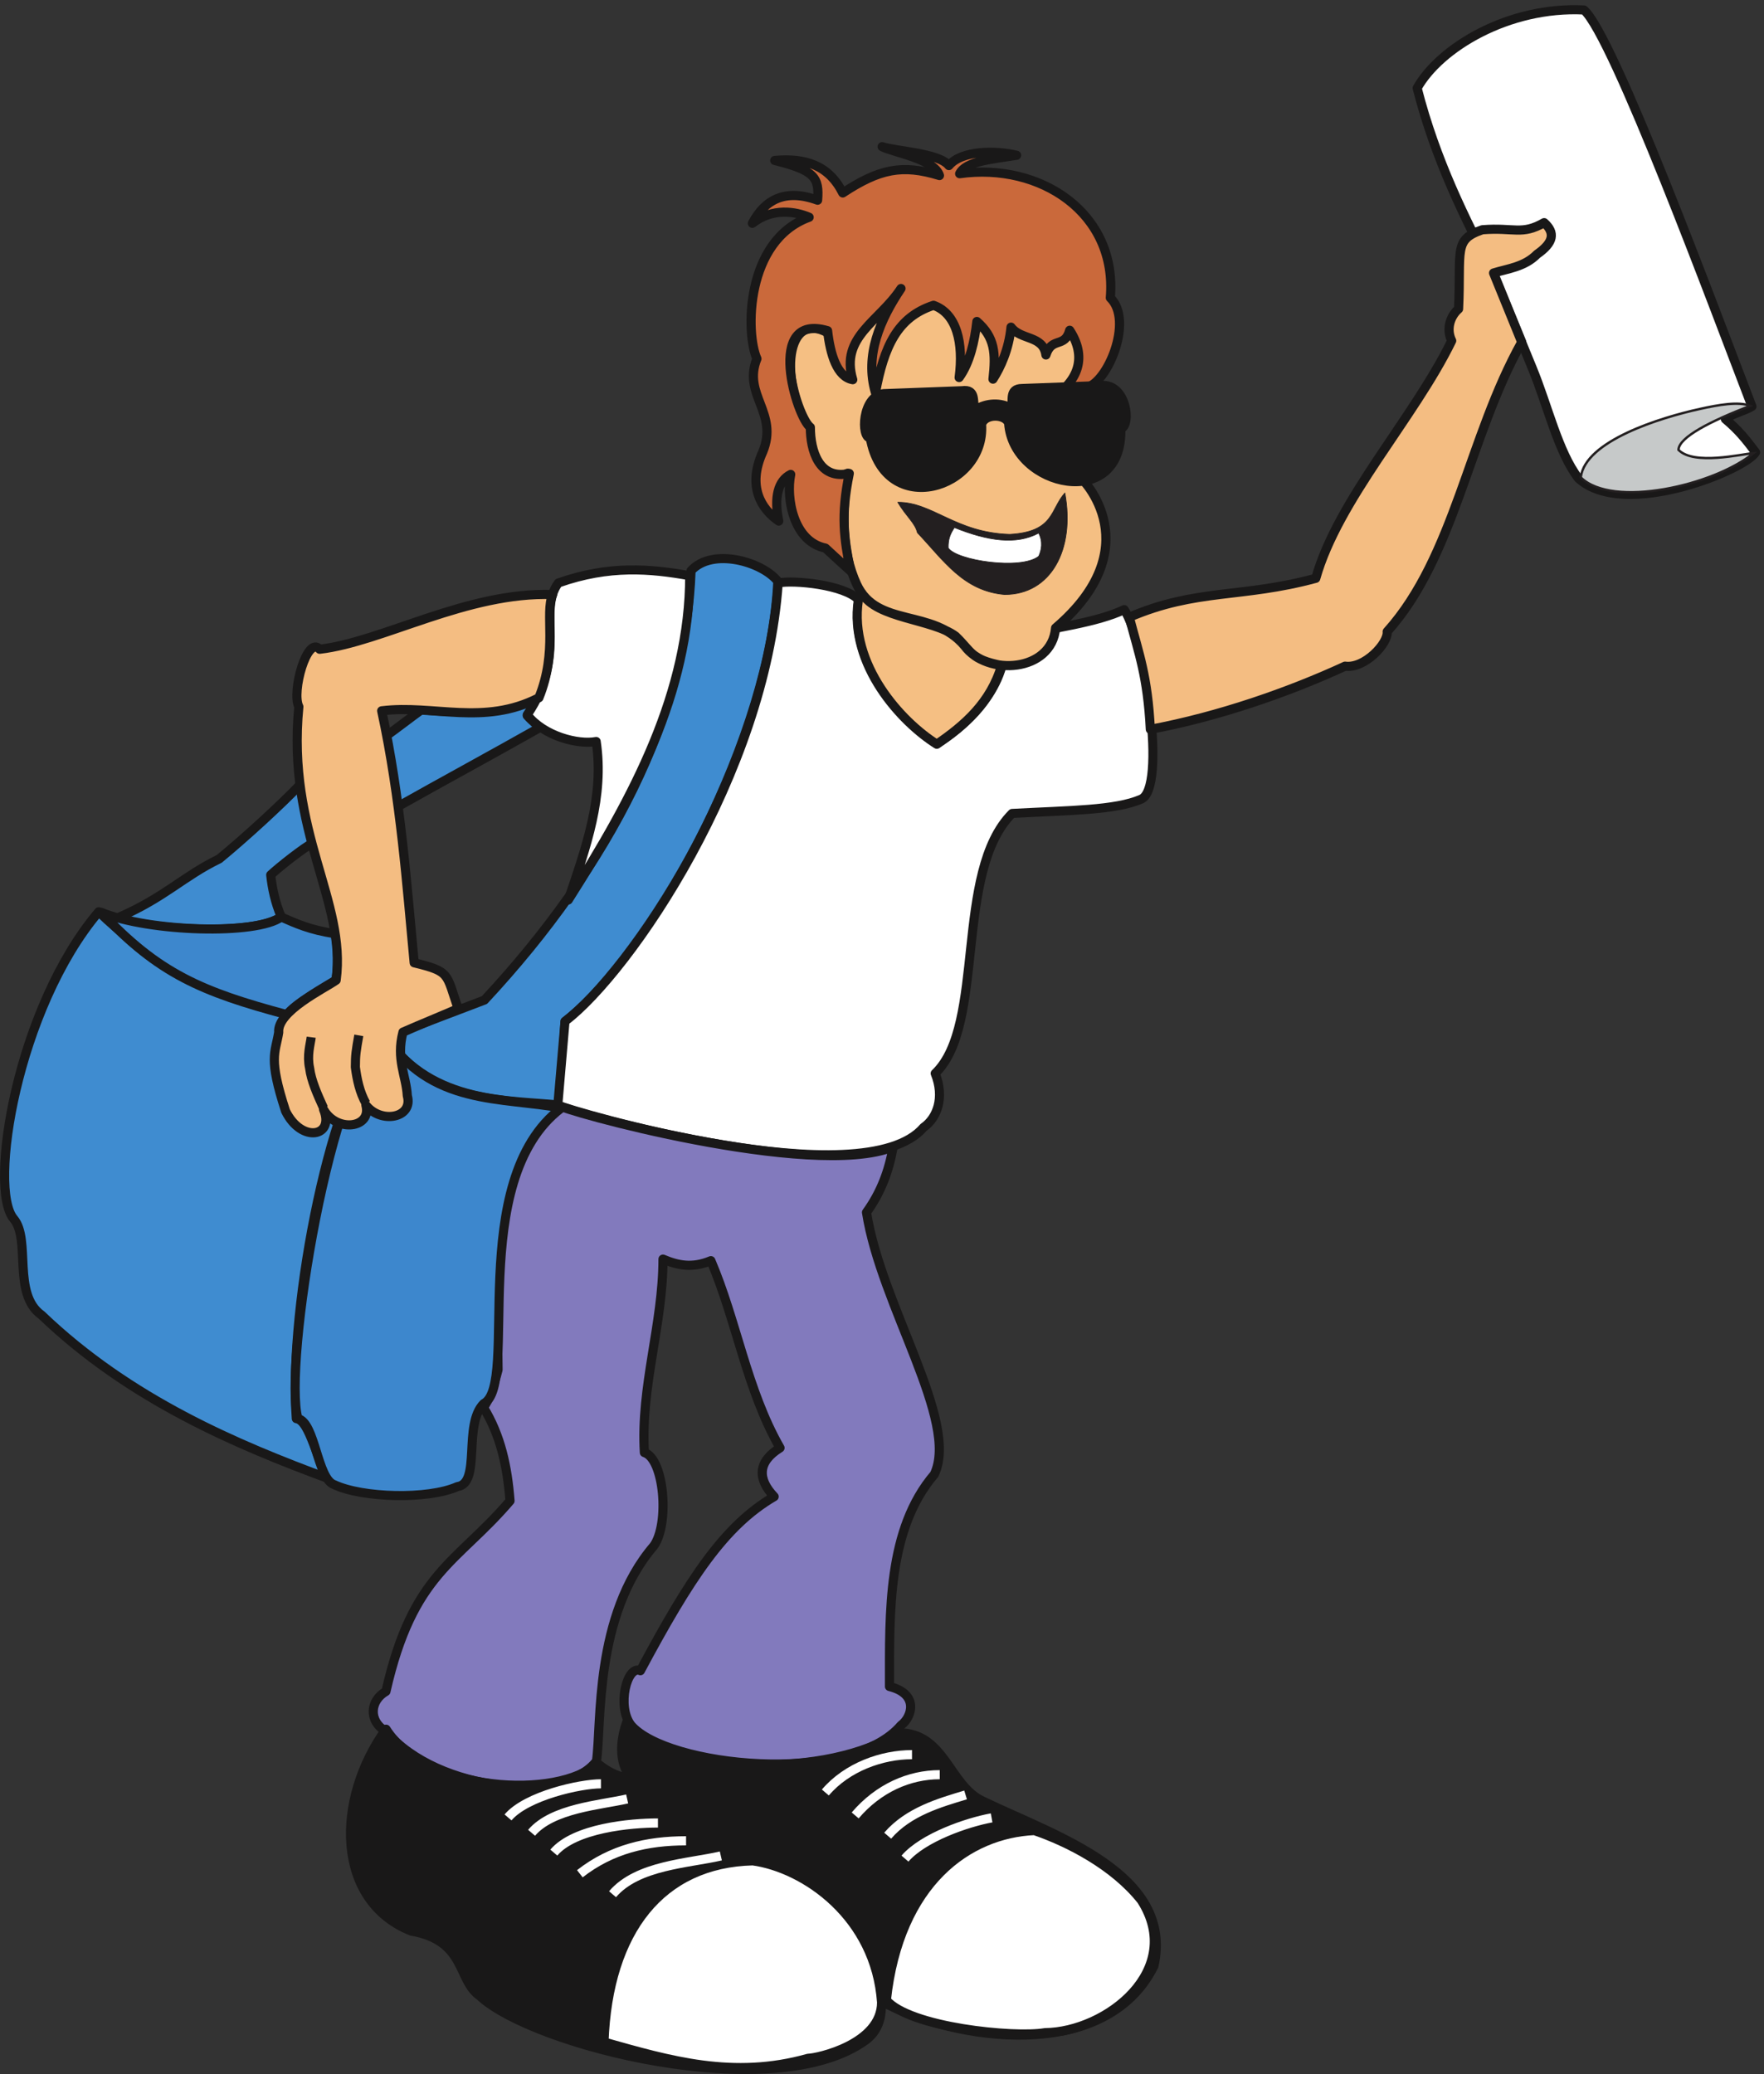 <svg xmlns="http://www.w3.org/2000/svg" xml:space="preserve" width="738.189" height="867.859"><rect width="100%" height="100%" fill="#333333" stroke="none"/><path d="m1214.61 3261.4 309.6 117.68c397.44 426.34 634.32 897.08 650.16 1350.8 66.96 73.27 223.2 28.86 272.88-33.31-20.16-476.66-376.56-1154.65-669.6-1384.84l-15.84-263.5c-149.04 17.03-402.48 0-547.2 213.17zm27.36 720.91c151.2 85.12 303.12 167.28 455.04 253.14-5.04 8.88-24.48 22.94-38.16 38.49 13.68 16.28 24.48 34.78 30.96 52.55-92.88-40.71-230.4-47.37-363.6-34.05-30.96-22.2-80.64-60.69-110.88-82.16 15.84-72.53 17.28-152.47 26.64-227.97zm-296.642 75.5c8.641-56.99 20.16-123.61 39.602-184.3-28.801-14.06-108.719-77.72-133.2-100.66 4.321-40.71 13.68-86.6 33.122-131.75-90.723-64.39-440.641-37.01-511.922-2.22 146.16 63.65 203.761 129.53 316.8 184.3 77.758 63.65 195.122 170.98 255.598 234.63" style="fill:#3f8cd0;fill-opacity:1;fill-rule:evenodd;stroke:none" transform="matrix(.133 0 0 -.133 .003 867.87)"/><path d="m1214.61 3261.4 309.6 117.68c397.44 426.34 634.32 897.08 650.16 1350.8 66.96 73.27 223.2 28.86 272.88-33.31-20.16-476.66-376.56-1154.65-669.6-1384.84l-15.84-263.5c-149.04 17.03-402.48 0-547.2 213.17zm27.36 720.91c151.2 85.12 303.12 167.28 455.04 253.14-5.04 8.88-24.48 22.94-38.16 38.49 13.68 16.28 24.48 34.78 30.96 52.55-92.88-40.71-230.4-47.37-363.6-34.05-30.96-22.2-80.64-60.69-110.88-82.16 15.84-72.53 17.28-152.47 26.64-227.97zm-296.642 75.5c8.641-56.99 20.16-123.61 39.602-184.3-28.801-14.06-108.719-77.72-133.2-100.66 4.321-40.71 13.68-86.6 33.122-131.75-90.723-64.39-440.641-37.01-511.922-2.22 146.16 63.65 203.761 129.53 316.8 184.3 77.758 63.65 195.122 170.98 255.598 234.63z" style="fill:none;stroke:#191818;stroke-width:28.634;stroke-linecap:butt;stroke-linejoin:round;stroke-miterlimit:10;stroke-dasharray:none;stroke-opacity:1" transform="matrix(.133 0 0 -.133 .003 867.87)"/><path d="M1205.03 3271.81c-261.87 41.62-621.788 118.35-894.417 384.95-256.488-302.37-349.16-871.33-267.25-966.27 54.406-65.02-5.383-236.69 87.289-302.36 278.012-266.6 616.407-409.01 905.778-515.65-38.258 47.47-60.379 184.02-104.032 189.87-26.898 355.69 114.792 1067.06 272.632 1209.46" style="fill:#3f8cd0;fill-opacity:1;fill-rule:evenodd;stroke:none" transform="matrix(.133 0 0 -.133 .003 867.87)"/><path d="M1205.03 3271.81c-261.87 41.62-621.788 118.35-894.417 384.95-256.488-302.37-349.16-871.33-267.25-966.27 54.406-65.02-5.383-236.69 87.289-302.36 278.012-266.6 616.407-409.01 905.778-515.65-38.258 47.47-60.379 184.02-104.032 189.87-26.898 355.69 114.792 1067.06 272.632 1209.46z" style="fill:none;stroke:#191818;stroke-width:28.8;stroke-linecap:butt;stroke-linejoin:round;stroke-miterlimit:10;stroke-dasharray:none;stroke-opacity:1" transform="matrix(.133 0 0 -.133 .003 867.87)"/><path d="M1755.08 3048.79c37.66-18.21 961.38-291.96 1150.9-70.23 42.45 29.26 66.97 93.64 36.47 169.72 160.23 152.8 58 633.34 242.14 818.01 183.55 9.75 325.25 9.75 405.96 44.86 80.71 34.47 13.75 492.24-53.21 596.28-87.89-40.97-209.26-55.27-376.06-90.39 12.55-161.91-140.5-289.35-214.64-331.62-97.45 61.77-279.21 248.39-244.53 452.57-45.44 48.12-204.47 63.07-253.5 53.32-41.25-599.53-464.55-1221.81-670.81-1379.17ZM2170 4714.07c-123.76 22.11-252.9 33.81-413.13-22.76-66.96-89.73 31.09-224.33-98.05-414.86 52.01-66.97 160.23-94.93 217.03-83.88 25.71-173.61-31.09-330.97-87.89-498.74C1994.82 4018.96 2170 4349.28 2170 4714.07" style="fill:#fff;fill-opacity:1;fill-rule:evenodd;stroke:none" transform="matrix(.133 0 0 -.133 .003 867.87)"/><path d="M1755.08 3048.79c37.66-18.21 961.38-291.96 1150.9-70.23 42.45 29.26 66.97 93.64 36.47 169.72 160.23 152.8 58 633.34 242.14 818.01 183.55 9.75 325.25 9.75 405.96 44.86 80.71 34.47 13.75 492.24-53.21 596.28-87.89-40.97-209.26-55.27-376.06-90.39 12.55-161.91-140.5-289.35-214.64-331.62-97.45 61.77-279.21 248.39-244.53 452.57-45.44 48.12-204.47 63.07-253.5 53.32-41.25-599.53-464.55-1221.81-670.81-1379.17ZM2170 4714.07c-123.76 22.11-252.9 33.81-413.13-22.76-66.96-89.73 31.09-224.33-98.05-414.86 52.01-66.97 160.23-94.93 217.03-83.88 25.71-173.61-31.09-330.97-87.89-498.74C1994.82 4018.96 2170 4349.28 2170 4714.07z" style="fill:none;stroke:#191818;stroke-width:28.483;stroke-linecap:butt;stroke-linejoin:round;stroke-miterlimit:10;stroke-dasharray:none;stroke-opacity:1" transform="matrix(.133 0 0 -.133 .003 867.87)"/><path d="M1755.39 3049.39c1.8-14.71 799.36-235.31 1054.65-132.36-12.55-73.54-37.66-142.17-83.7-205.89 46.04-294.14 292.96-657.6 213.44-824.27-147.67-172.98-141.1-431.39-141.1-667.4 95.06-23.81 69.95-97.34 36.47-121.85-163.81-191.89-737.77-130.96-849.58 0-46.03 58.82-12.55 191.18 29.31 171.57 154.84 289.23 263.65 455.91 420.89 547.65-52.61 55.32-52.61 109.25 18.54 153.37-104.63 182.08-136.92 400.57-217.63 588.96-58.59-24.51-104.63-14.71-150.66 4.9 0-204.49-71.14-401.98-58.59-608.57 62.77-19.61 79.51-225.5 29.29-294.13-188.33-219.9-163.22-558.85-179.96-676.499-100.44-132.363-498.03-99.453-662.44 93.139-57.4 34.31-49.03 98.04 0 126.05 84.89 373.97 223 403.38 390.41 599.47-8.37 107.85-29.3 205.89-83.7 294.13 16.74 19.61 33.48 69.33 46.03 118.35-8.37 485.32 25.11 644.99 188.33 833.38" style="fill:#827abd;fill-opacity:1;fill-rule:evenodd;stroke:none" transform="matrix(.133 0 0 -.133 .003 867.87)"/><path d="M1755.39 3049.39c1.8-14.71 799.36-235.31 1054.65-132.36-12.55-73.54-37.66-142.17-83.7-205.89 46.04-294.14 292.96-657.6 213.44-824.27-147.67-172.98-141.1-431.39-141.1-667.4 95.06-23.81 69.95-97.34 36.47-121.85-163.81-191.89-737.77-130.96-849.58 0-46.03 58.82-12.55 191.18 29.31 171.57 154.84 289.23 263.65 455.91 420.89 547.65-52.61 55.32-52.61 109.25 18.54 153.37-104.63 182.08-136.92 400.57-217.63 588.96-58.59-24.51-104.63-14.71-150.66 4.9 0-204.49-71.14-401.98-58.59-608.57 62.77-19.61 79.51-225.5 29.29-294.13-188.33-219.9-163.22-558.85-179.96-676.499-100.44-132.363-498.03-99.453-662.44 93.139-57.4 34.31-49.03 98.04 0 126.05 84.89 373.97 223 403.38 390.41 599.47-8.37 107.85-29.3 205.89-83.7 294.13 16.74 19.61 33.48 69.33 46.03 118.35-8.37 485.32 25.11 644.99 188.33 833.38z" style="fill:none;stroke:#191818;stroke-width:28.764;stroke-linecap:butt;stroke-linejoin:round;stroke-miterlimit:10;stroke-dasharray:none;stroke-opacity:1" transform="matrix(.133 0 0 -.133 .003 867.87)"/><path d="M2827.11 1073.98c147.68 0 159.04-168.07 266.66-215.691 228.38-109.949 602.06-227.598 536.89-518.23C3477.6 33.32 2999.9 104.75 2771.51 230.109c5.98-49.019-8.97-94.539-46.63-122.558-287.58-210.789-1049.86-17.5-1215.47 138.668-71.16 49.019-41.86 173.672-215.23 203.789-239.75 95.242-239.75 413.883-79.52 635.182 126.75-198.889 539.27-221.999 665.43-107.85 42.45-34.309 66.96-39.922 110.61-51.121-53.22 56.722-32.88 142.161-18.54 181.381 150.66-170.182 640.92-175.78 854.95-33.62" style="fill:#191818;fill-opacity:1;fill-rule:evenodd;stroke:none" transform="matrix(.133 0 0 -.133 .003 867.87)"/><path d="M2827.11 1073.98c147.68 0 159.04-168.07 266.66-215.691 228.38-109.949 602.06-227.598 536.89-518.23C3477.6 33.32 2999.9 104.75 2771.51 230.109c5.98-49.019-8.97-94.539-46.63-122.558-287.58-210.789-1049.86-17.5-1215.47 138.668-71.16 49.019-41.86 173.672-215.23 203.789-239.75 95.242-239.75 413.883-79.52 635.182 126.75-198.889 539.27-221.999 665.43-107.85 42.45-34.309 66.96-39.922 110.61-51.121-53.22 56.722-32.88 142.161-18.54 181.381 150.66-170.182 640.92-175.78 854.95-33.62z" style="fill:none;stroke:#191818;stroke-width:28.764;stroke-linecap:butt;stroke-linejoin:round;stroke-miterlimit:10;stroke-dasharray:none;stroke-opacity:1" transform="matrix(.133 0 0 -.133 .003 867.87)"/><path d="M3591.15 547.094c-87.29 109.949-230.18 182.781-336.61 219.199-206.26-9.109-425.68-161.77-465.74-533.641 72.94-85.437 400.58-119.047 499.23-102.25 194.3 2.102 443.02 197.493 303.12 416.692zm-817.3-321.442c-18.53 269.621-242.14 422.981-405.35 445.391-286.98-7-455.58-219.188-468.14-570.051 206.27-58.129 405.96-117.648 642.71-51.117 28.1 0 230.78 44.117 230.78 175.777" style="fill:#fff;fill-opacity:1;fill-rule:evenodd;stroke:none" transform="matrix(.133 0 0 -.133 .003 867.87)"/><path d="M3591.15 547.094c-87.29 109.949-230.18 182.781-336.61 219.199-206.26-9.109-425.68-161.77-465.74-533.641 72.94-85.437 400.58-119.047 499.23-102.25 194.3 2.102 443.02 197.493 303.12 416.692zm-817.3-321.442c-18.53 269.621-242.14 422.981-405.35 445.391-286.98-7-455.58-219.188-468.14-570.051 206.27-58.129 405.96-117.648 642.71-51.117 28.1 0 230.78 44.117 230.78 175.777z" style="fill:none;stroke:#191818;stroke-width:28.764;stroke-linecap:butt;stroke-linejoin:round;stroke-miterlimit:10;stroke-dasharray:none;stroke-opacity:1" transform="matrix(.133 0 0 -.133 .003 867.87)"/><path d="M3120.02 806.211c-77.12-14.012-215.23-61.633-272.63-128.16m190.72 200.289c-81.31-24.512-179.96-52.531-245.12-128.16m163.81 191.89c-95.66 0-192.51-42.019-266.05-128.16m178.76 191.18c-93.86 0-203.87-38.512-272.63-119.051m-706.09 27.313c-64.57 0-233.76-37.114-292.36-105.743m374.87 58.121c-86.69-19.609-234.96-29.41-300.73-106.449m397.59 30.821c-86.7 0-261.87-16.114-327.64-93.141m416.12 37.109c-123.76 0-235.56-26.609-334.21-103.64m443.62 56.019c-102.83-23.808-262.46-28.711-340.79-120.449" style="fill:none;stroke:#fff;stroke-width:28.764;stroke-linecap:butt;stroke-linejoin:round;stroke-miterlimit:10;stroke-dasharray:none;stroke-opacity:1" transform="matrix(.133 0 0 -.133 .003 867.87)"/><path d="M1766.13 3039.35c-303.84-230.19-130.32-870.43-244.08-929.64-66.24-65.88-7.2-250.92-82.8-261.28-92.88-41.45-299.52-35.53-387.36 5.92-53.999 17.77-59.761 195.41-114.48 207.99-47.519 165.05 104.4 1107.28 273.6 1207.94 141.12-225.01 370.08-195.4 555.12-230.93zM318.211 3655.16c152.641-62.17 488.879-71.79 566.641-14.8 43.918-19.24 89.277-40.71 169.918-52.55 8.64-46.63 9.36-99.18 2.16-145.81-29.52-18.51-128.16-73.28-154.078-108.81-268.563 71.8-404.641 129.53-584.641 321.97" style="fill:#3d87cd;fill-opacity:1;fill-rule:evenodd;stroke:none" transform="matrix(.133 0 0 -.133 .003 867.87)"/><path d="M1766.13 3039.35c-303.84-230.19-130.32-870.43-244.08-929.64-66.24-65.88-7.2-250.92-82.8-261.28-92.88-41.45-299.52-35.53-387.36 5.92-53.999 17.77-59.761 195.41-114.48 207.99-47.519 165.05 104.4 1107.28 273.6 1207.94 141.12-225.01 370.08-195.4 555.12-230.93zM318.211 3655.16c152.641-62.17 488.879-71.79 566.641-14.8 43.918-19.24 89.277-40.71 169.918-52.55 8.64-46.63 9.36-99.18 2.16-145.81-29.52-18.51-128.16-73.28-154.078-108.81-268.563 71.8-404.641 129.53-584.641 321.97z" style="fill:none;stroke:#191818;stroke-width:28.634;stroke-linecap:butt;stroke-linejoin:round;stroke-miterlimit:10;stroke-dasharray:none;stroke-opacity:1" transform="matrix(.133 0 0 -.133 .003 867.87)"/><path d="m4697.97 5667.19 123.12-299.76c49.68-120.65 81.36-263.5 145.44-347.14 145.44-131.75 529.2 30.35 557.28 82.16-30.24 39.97-53.28 69.57-95.04 104.36 13.68 14.06 62.64 26.65 83.52 39.97-117.36 304.95-435.6 1165.75-528.48 1247.17-239.04 11.84-454.32-119.91-524.88-245.74 58.32-227.96 151.92-413 239.04-581.02" style="fill:#fff;fill-opacity:1;fill-rule:evenodd;stroke:none" transform="matrix(.133 0 0 -.133 .003 867.87)"/><path d="m4697.97 5667.19 123.12-299.76c49.68-120.65 81.36-263.5 145.44-347.14 145.44-131.75 529.2 30.35 557.28 82.16-30.24 39.97-53.28 69.57-95.04 104.36 13.68 14.06 62.64 26.65 83.52 39.97-117.36 304.95-435.6 1165.75-528.48 1247.17-239.04 11.84-454.32-119.91-524.88-245.74 58.32-227.96 151.92-413 239.04-581.02z" style="fill:none;stroke:#191818;stroke-width:28.634;stroke-linecap:butt;stroke-linejoin:round;stroke-miterlimit:10;stroke-dasharray:none;stroke-opacity:1" transform="matrix(.133 0 0 -.133 .003 867.87)"/><path d="M4973.73 5023.44c99.36-98.44 419.04-25.91 543.6 76.24-38.88-2.96-187.2-39.23-236.16 10.36 1.44 39.97 100.8 90.3 225.36 138.41-36 14.8-100.8 2.96-157.68-9.62-125.28-27.39-361.44-100.67-375.12-215.39" style="fill:#c6c9c9;fill-opacity:1;fill-rule:evenodd;stroke:none" transform="matrix(.133 0 0 -.133 .003 867.87)"/><path d="M4973.73 5023.44c99.36-98.44 419.04-25.91 543.6 76.24-38.88-2.96-187.2-39.23-236.16 10.36 1.44 39.97 100.8 90.3 225.36 138.41-36 14.8-100.8 2.96-157.68-9.62-125.28-27.39-361.44-100.67-375.12-215.39z" style="fill:none;stroke:#231f20;stroke-width:7.5;stroke-linecap:butt;stroke-linejoin:miter;stroke-miterlimit:10;stroke-dasharray:none;stroke-opacity:1" transform="matrix(.133 0 0 -.133 .003 867.87)"/><path d="M3553.17 4583.58c211.68 90.72 352.8 59.04 586.8 122.4 70.56 249.12 308.88 503.28 427.68 747.36-18 36-5.04 77.04 21.6 100.08 8.64 185.76-17.28 217.44 74.88 249.12 100.08 7.92 123.84-18 194.4 22.32 35.28-31.68 30.24-62.64-22.32-99.36-39.6-40.32-92.88-45.36-136.8-59.04l88.56-217.44c-167.04-298.8-211.68-675.36-423.36-910.8 4.32-36-70.56-117.36-132.48-108.72-176.4-81.36-396.72-158.4-612.72-198.72-8.64 167.04-35.28 235.44-66.24 352.8zm-1814.4 71.28c-269.28 9.36-534.96-149.04-732.96-172.08-39.599 44.64-89.279-135.36-65.521-180.72-38.879-396.72 150.481-612 117.361-860.4-38.88-27.36-186.482-97.92-180.72-164.16-10.801-66.24-33.121-79.92 21.601-247.68 50.399-102.24 155.519-80.64 119.519 5.04 41.04-73.44 152.64-59.04 133.2 13.68 46.8-59.76 149.76-41.04 130.32 29.52-3.6 63.36-36 114.48-13.68 200.16 46.8 20.88 154.8 64.8 173.52 74.16-38.16 110.88-23.76 115.92-138.24 144-23.04 242.64-42.48 516.24-102.24 792.72 163.44 20.16 321.12-48.24 494.64 41.04 60.48 149.04 17.28 264.24 43.2 324.72" style="fill:#f4bd82;fill-opacity:1;fill-rule:evenodd;stroke:none" transform="matrix(.133 0 0 -.133 .003 867.87)"/><path d="M3553.17 4583.58c211.68 90.72 352.8 59.04 586.8 122.4 70.56 249.12 308.88 503.28 427.68 747.36-18 36-5.04 77.04 21.6 100.08 8.64 185.76-17.28 217.44 74.88 249.12 100.08 7.92 123.84-18 194.4 22.32 35.28-31.68 30.24-62.64-22.32-99.36-39.6-40.32-92.88-45.36-136.8-59.04l88.56-217.44c-167.04-298.8-211.68-675.36-423.36-910.8 4.32-36-70.56-117.36-132.48-108.72-176.4-81.36-396.72-158.4-612.72-198.72-8.64 167.04-35.28 235.44-66.24 352.8zm-1814.4 71.28c-269.28 9.36-534.96-149.04-732.96-172.08-39.599 44.64-89.279-135.36-65.521-180.72-38.879-396.72 150.481-612 117.361-860.4-38.88-27.36-186.482-97.92-180.72-164.16-10.801-66.24-33.121-79.92 21.601-247.68 50.399-102.24 155.519-80.64 119.519 5.04 41.04-73.44 152.64-59.04 133.2 13.68 46.8-59.76 149.76-41.04 130.32 29.52-3.6 63.36-36 114.48-13.68 200.16 46.8 20.88 154.8 64.8 173.52 74.16-38.16 110.88-23.76 115.92-138.24 144-23.04 242.64-42.48 516.24-102.24 792.72 163.44 20.16 321.12-48.24 494.64 41.04 60.48 149.04 17.28 264.24 43.2 324.72z" style="fill:none;stroke:#191818;stroke-width:28.8;stroke-linecap:butt;stroke-linejoin:round;stroke-miterlimit:10;stroke-dasharray:none;stroke-opacity:1" transform="matrix(.133 0 0 -.133 .003 867.87)"/><path d="M1151.25 3054.15c-19.44 34.79-28.08 74.76-33.12 113.99 0 37.75 2.16 51.07 10.8 99.92m-110.88-228.71c-19.441 42.93-38.882 85.86-43.921 125.83-8.641 39.97 2.16 74.01 5.039 96.96" style="fill:none;stroke:#191818;stroke-width:28.634;stroke-linecap:butt;stroke-linejoin:round;stroke-miterlimit:10;stroke-dasharray:none;stroke-opacity:1" transform="matrix(.133 0 0 -.133 .003 867.87)"/><path d="M2695.65 4686.54c-48.24 104.4-46.08 226.08-28.8 349.92-35.28-20.16-120.24 7.2-118.08 136.8-100.08 153.36-75.6 379.44 56.16 304.56-58.32 396.72 192.96 484.56 528.48 369.36 190.8-52.56 297.36-248.4 288.72-457.2 2.16-61.92-5.04-149.76-68.4-217.44-23.04-52.56 12.96-102.96 29.52-135.36 36-22.32 229.68-238.32-61.92-487.44-12.24-139.68-216-152.64-286.56-56.16-99.36 118.8-275.04 55.44-339.12 192.96zm15.84-26.64-10.8-22.32c-30.24-204.48 135.36-383.76 246.96-453.6 86.4 59.04 169.2 130.32 203.76 247.68-97.92 19.44-92.88 42.48-144.72 92.16-72.72 54.72-248.4 54.72-295.2 136.08" style="fill:#f5bf83;fill-opacity:1;fill-rule:evenodd;stroke:none" transform="matrix(.133 0 0 -.133 .003 867.87)"/><path d="M2695.65 4686.54c-48.24 104.4-46.08 226.08-28.8 349.92-35.28-20.16-120.24 7.2-118.08 136.8-100.08 153.36-75.6 379.44 56.16 304.56-58.32 396.72 192.96 484.56 528.48 369.36 190.8-52.56 297.36-248.4 288.72-457.2 2.16-61.92-5.04-149.76-68.4-217.44-23.04-52.56 12.96-102.96 29.52-135.36 36-22.32 229.68-238.32-61.92-487.44-12.24-139.68-216-152.64-286.56-56.16-99.36 118.8-275.04 55.44-339.12 192.96zm15.84-26.64-10.8-22.32c-30.24-204.48 135.36-383.76 246.96-453.6 86.4 59.04 169.2 130.32 203.76 247.68-97.92 19.44-92.88 42.48-144.72 92.16-72.72 54.72-248.4 54.72-295.2 136.08z" style="fill:none;stroke:#191818;stroke-width:28.8;stroke-linecap:butt;stroke-linejoin:round;stroke-miterlimit:10;stroke-dasharray:none;stroke-opacity:1" transform="matrix(.133 0 0 -.133 .003 867.87)"/><path d="M3181.07 5496.06c-6.84-70.19-33.02-126.66-56.77-163.52 9.29 82.01 5.86 131.87-50.69 181.41-6.75-61-21.95-129.75-55.77-176.35 14.5 109.17-7.84 201.74-80.64 227.22-113.72-37.48-155.74-129.38-182.63-274.98-35 117.74 15.25 230.86 80.36 327.82-67.84-103.8-192.38-151.66-151.82-286.88-49.5 8.57-70.88 79.82-79.25 154.18-198.75 58.44-96.88-273.99-54.18-303.92-.02-72.91 27.18-166.61 122.5-145.22-27.32-134.24-16.34-203.15 3.61-306.84-16.4 14.89-51.81 47.01-78.65 72.01-101.53 20.91-124.21 158.11-109.28 231.84-39.95-19.86-53.06-72.52-37.61-146.79-54.07 37.3-100.29 107.88-50.36 217.49 51.11 122.96-64.26 179.77-18.23 293.26-36.21 79.62-36.84 372.04 164.23 445.07-42.34 17.86-114.07 31.22-178.64-19.06 39 73.75 102.34 109.98 205.27 72.66 5.5 71.02-8.11 93.44-134.89 125.06 96.32 8.57 170.01-14.87 214.05-102.25 115.68 76.24 187.71 90.47 304.23 54.8-15.3 51.6-145.82 72.92-180.36 90.81 43.34-14.41 179.49-19.94 210-59.43 40.38 48.86 150.02 47.76 213.09 32.34-81.12-12.73-160.26-19.26-179.21-57.95 253.73 35.85 496.77-123.45 474.12-390.47 74.37-72.35-10.25-270.95-76.36-282.16-39.25-60.28-77.42-43.49-124.23-44.35 108.15 62.75 125.17 144.09 72.73 224.42-15.64-57.39-56.19-19.15-74.76-77.7-8.7 62.35-78.82 45.83-109.86 87.48" style="fill:#ca693b;fill-opacity:1;fill-rule:evenodd;stroke:none" transform="matrix(.133 0 0 -.133 .003 867.87)"/><path d="M3181.07 5496.06c-6.84-70.19-33.02-126.66-56.77-163.52 9.29 82.01 5.86 131.87-50.69 181.41-6.75-61-21.95-129.75-55.77-176.35 14.5 109.17-7.84 201.74-80.64 227.22-113.72-37.48-155.74-129.38-182.63-274.98-35 117.74 15.25 230.86 80.36 327.82-67.84-103.8-192.38-151.66-151.82-286.88-49.5 8.57-70.88 79.82-79.25 154.18-198.75 58.44-96.88-273.99-54.18-303.92-.02-72.91 27.18-166.61 122.5-145.22-27.32-134.24-16.34-203.15 3.61-306.84-16.4 14.89-51.81 47.01-78.65 72.01-101.53 20.91-124.21 158.11-109.28 231.84-39.95-19.86-53.06-72.52-37.61-146.79-54.07 37.3-100.29 107.88-50.36 217.49 51.11 122.96-64.26 179.77-18.23 293.26-36.21 79.62-36.84 372.04 164.23 445.07-42.34 17.86-114.07 31.22-178.64-19.06 39 73.75 102.34 109.98 205.27 72.66 5.5 71.02-8.11 93.44-134.89 125.06 96.32 8.57 170.01-14.87 214.05-102.25 115.68 76.24 187.71 90.47 304.23 54.8-15.3 51.6-145.82 72.92-180.36 90.81 43.34-14.41 179.49-19.94 210-59.43 40.38 48.86 150.02 47.76 213.09 32.34-81.12-12.73-160.26-19.26-179.21-57.95 253.73 35.85 496.77-123.45 474.12-390.47 74.37-72.35-10.25-270.95-76.36-282.16-39.25-60.28-77.42-43.49-124.23-44.35 108.15 62.75 125.17 144.09 72.73 224.42-15.64-57.39-56.19-19.15-74.76-77.7-8.7 62.35-78.82 45.83-109.86 87.48z" style="fill:none;stroke:#191818;stroke-width:28.8;stroke-linecap:butt;stroke-linejoin:round;stroke-miterlimit:10;stroke-dasharray:none;stroke-opacity:1" transform="matrix(.133 0 0 -.133 .003 867.87)"/><path d="M3088.36 5190.79c14.09-203.12-303.72-301.93-350.13-43.44-30.16 1-26.52 131.25 41.8 139.45 81.34 3.03 165.06 6.14 246.41 9.17 48.61 6.76 31.11-37.73 42.16-59.95 35.65 22.54 79.88 24.19 113.73 4.23 7.12 22.9-9.88 62.57 33.65 62.78 82.14 3.05 165.85 6.17 248.78 9.26 80.22 7.93 95.83-125.84 61.66-135.6 7.72-259.93-338.69-185.85-352.76 17.28-10.74 29.3-74.22 31.18-85.3-3.18" style="fill:#191818;fill-opacity:1;fill-rule:evenodd;stroke:none" transform="matrix(.133 0 0 -.133 .003 867.87)"/><path d="M3088.36 5190.79c14.09-203.12-303.72-301.93-350.13-43.44-30.16 1-26.52 131.25 41.8 139.45 81.34 3.03 165.06 6.14 246.41 9.17 48.61 6.76 31.11-37.73 42.16-59.95 35.65 22.54 79.88 24.19 113.73 4.23 7.12 22.9-9.88 62.57 33.65 62.78 82.14 3.05 165.85 6.17 248.78 9.26 80.22 7.93 95.83-125.84 61.66-135.6 7.72-259.93-338.69-185.85-352.76 17.28-10.74 29.3-74.22 31.18-85.3-3.18z" style="fill:none;stroke:#191818;stroke-width:28.8;stroke-linecap:butt;stroke-linejoin:round;stroke-miterlimit:10;stroke-dasharray:none;stroke-opacity:1" transform="matrix(.133 0 0 -.133 .003 867.87)"/><path d="M3177.29 4844.27c-170.15 4.76-242.64 101.45-352.54 100.94 27.73-46.51 54.32-64.74 61.73-95.74 82.69-87.46 144.42-183.2 274.25-194.56 145.24-.41 222.65 140.98 189.84 319.48-46.37-50.88-32.37-122.21-173.28-130.12" style="fill:#231f20;fill-opacity:1;fill-rule:evenodd;stroke:none" transform="matrix(.133 0 0 -.133 .003 867.87)"/><path d="M3177.29 4844.27c-170.15 4.76-242.64 101.45-352.54 100.94 27.73-46.51 54.32-64.74 61.73-95.74 82.69-87.46 144.42-183.2 274.25-194.56 145.24-.41 222.65 140.98 189.84 319.48-46.37-50.88-32.37-122.21-173.28-130.12z" style="fill:none;stroke:#231f20;stroke-width:2.16;stroke-linecap:butt;stroke-linejoin:round;stroke-miterlimit:10;stroke-dasharray:none;stroke-opacity:1" transform="matrix(.133 0 0 -.133 .003 867.87)"/><path d="M3268.07 4848.26c14.23-27.27 9.04-53.56.11-73.01-55.19-44.32-259.91-13.41-284.62 26.34-.43 28.22 5.98 43.56 19.33 64.08 105.42-42.47 194.64-55.33 265.18-17.41" style="fill:#fff;fill-opacity:1;fill-rule:evenodd;stroke:none" transform="matrix(.133 0 0 -.133 .003 867.87)"/><path d="M3268.07 4848.26c14.23-27.27 9.04-53.56.11-73.01-55.19-44.32-259.91-13.41-284.62 26.34-.43 28.22 5.98 43.56 19.33 64.08 105.42-42.47 194.64-55.33 265.18-17.41z" style="fill:none;stroke:#231f20;stroke-width:2.16;stroke-linecap:butt;stroke-linejoin:round;stroke-miterlimit:10;stroke-dasharray:none;stroke-opacity:1" transform="matrix(.133 0 0 -.133 .003 867.87)"/></svg>

